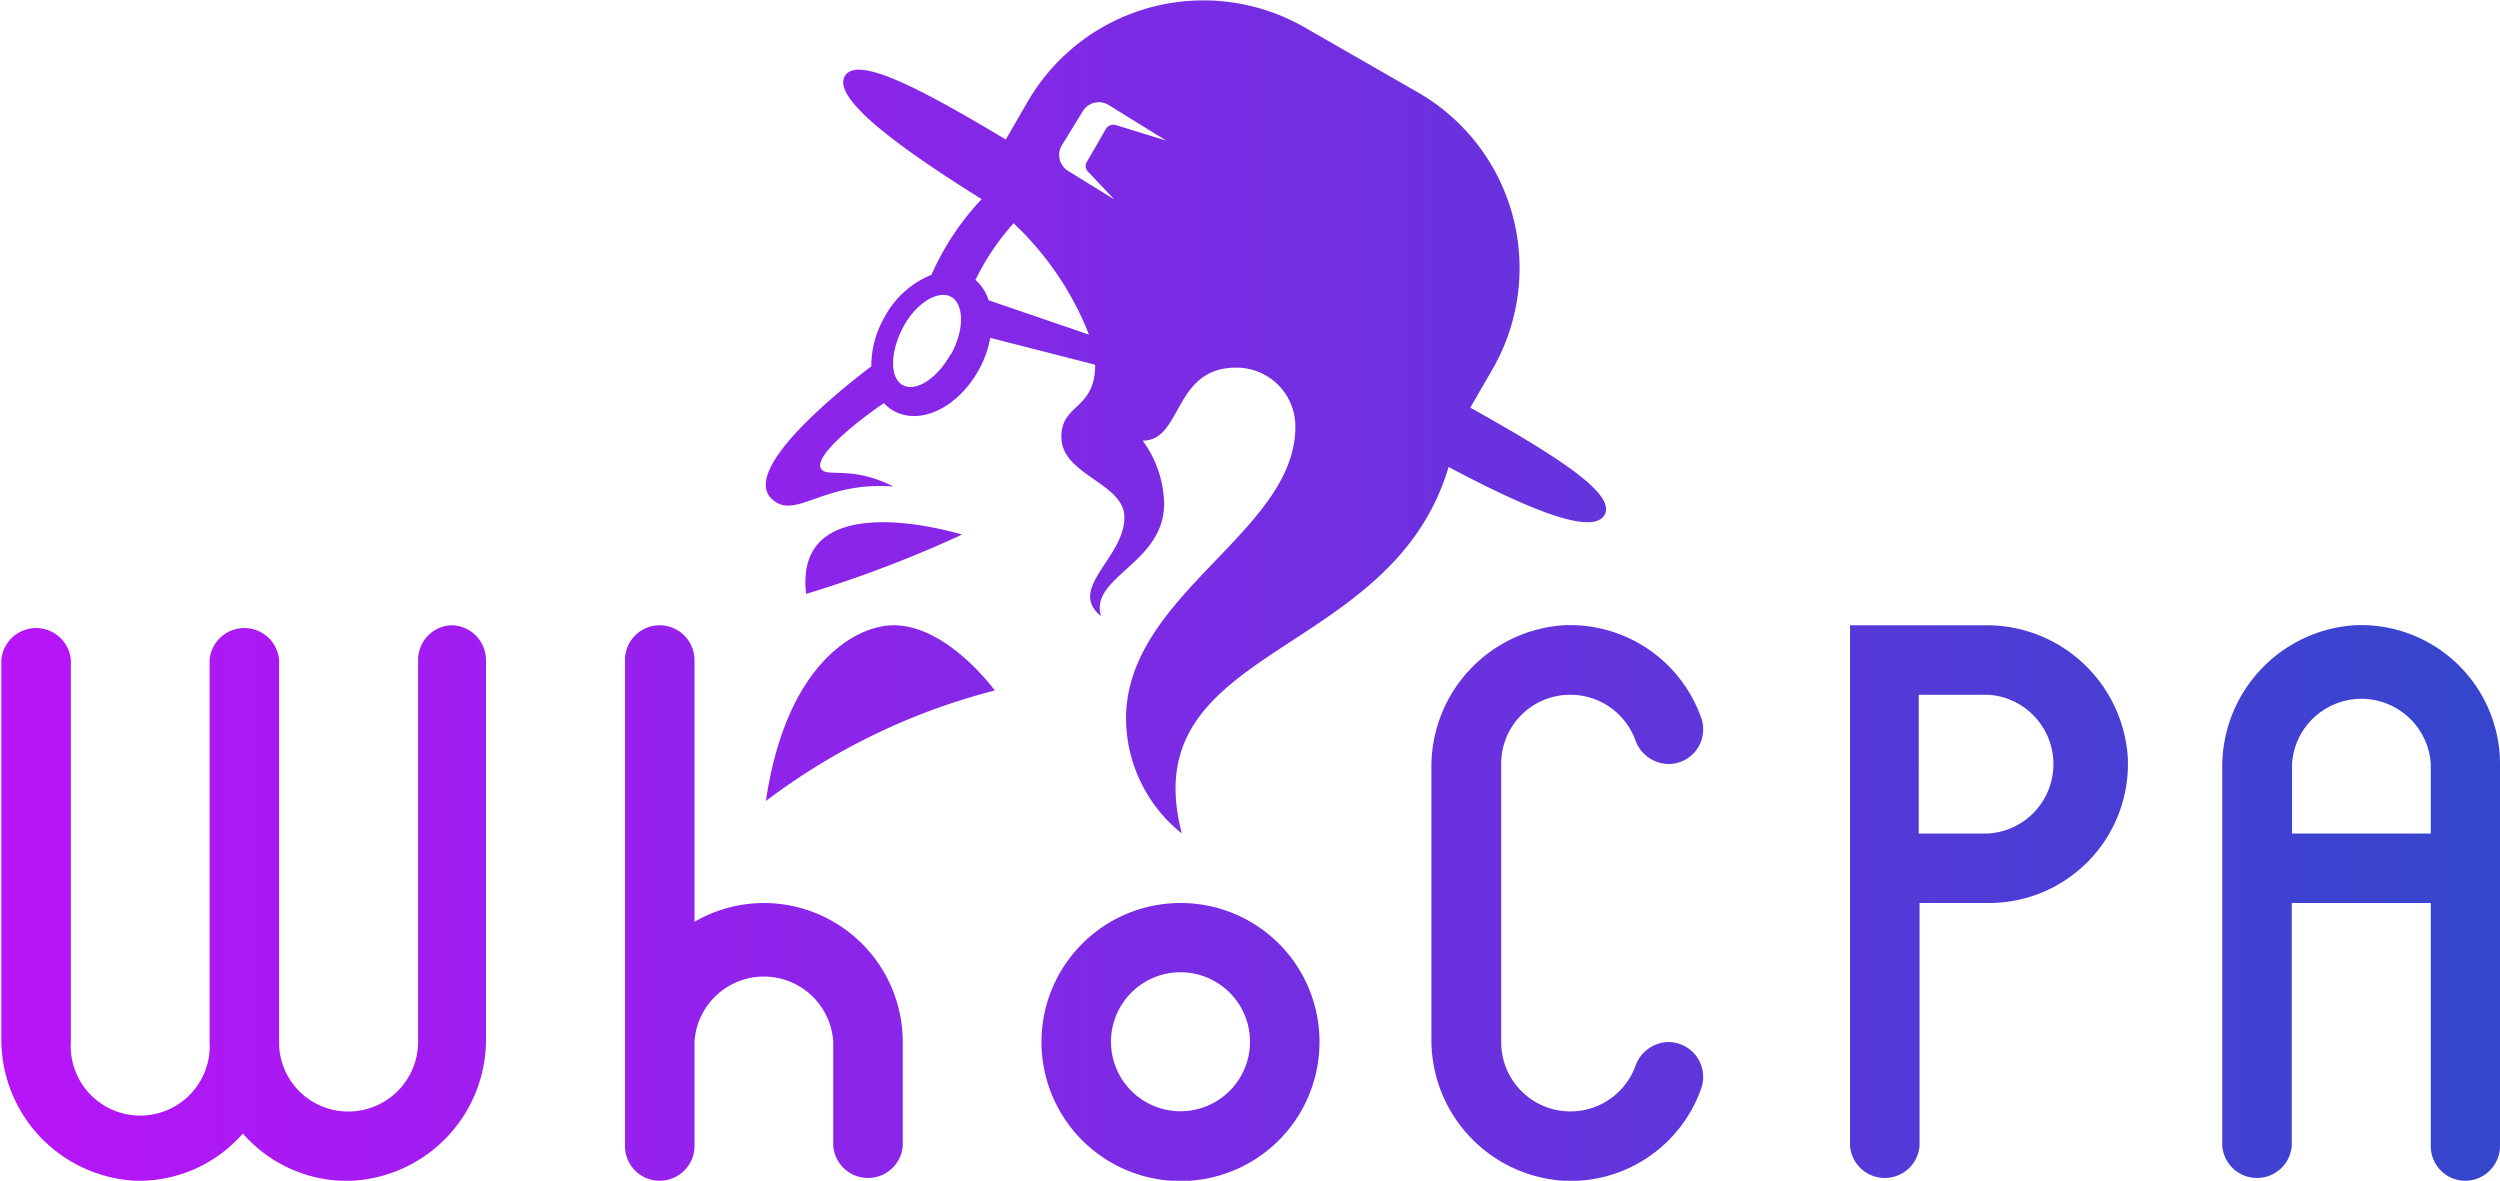 <svg id="Слой_1" data-name="Слой 1" xmlns="http://www.w3.org/2000/svg" xmlns:xlink="http://www.w3.org/1999/xlink" viewBox="0 0 93.16 44"><defs><style>.cls-1{fill:url(#Безымянный_градиент_10);}</style><linearGradient id="Безымянный_градиент_10" x1="48.42" y1="25" x2="141.58" y2="25" gradientUnits="userSpaceOnUse"><stop offset="0" stop-color="#b814f8"/><stop offset="1" stop-color="#3446cd"/></linearGradient></defs><path id="Logo" class="cls-1" d="M92.41,36.65a5.18,5.18,0,1,0,5.18,5.17A5.17,5.17,0,0,0,92.41,36.65Zm0,7.76A2.59,2.59,0,1,1,95,41.82,2.59,2.59,0,0,1,92.41,44.41ZM76.89,36.65a5.15,5.15,0,0,0-2.59.7V27.59A1.3,1.3,0,0,0,73,26.3h0a1.29,1.29,0,0,0-1.29,1.29V45.71A1.29,1.29,0,0,0,73,47h0a1.3,1.3,0,0,0,1.3-1.29V41.82a2.59,2.59,0,0,1,5.17,0h0v3.89a1.3,1.3,0,0,0,2.59,0V41.82h0A5.18,5.18,0,0,0,76.89,36.65ZM65.24,26.3A1.29,1.29,0,0,0,64,27.59V41.82a2.6,2.6,0,0,1-3.44,2.46,2.57,2.57,0,0,1-1.74-2.46V27.59a1.3,1.3,0,0,0-2.59,0V41.82a2.59,2.59,0,1,1-5.17,0h0V27.59a1.3,1.3,0,0,0-2.59,0v14.1a5.27,5.27,0,0,0,5,5.31,5.14,5.14,0,0,0,4-1.76A5.14,5.14,0,0,0,61.53,47a5.27,5.27,0,0,0,5-5.31V27.59A1.3,1.3,0,0,0,65.24,26.3Zm41.69,2.59a2.58,2.58,0,0,1,2.43,1.69,1.33,1.33,0,0,0,1.23.89,1.29,1.29,0,0,0,1.22-1.73,5.18,5.18,0,0,0-5.13-3.44,5.28,5.28,0,0,0-4.92,5.32V41.68A5.26,5.26,0,0,0,106.68,47a5.16,5.16,0,0,0,5.13-3.43,1.3,1.3,0,0,0-1.22-1.74h0a1.33,1.33,0,0,0-1.23.9,2.58,2.58,0,0,1-5-.9V31.47A2.57,2.57,0,0,1,106.93,28.89Zm29.22-2.59a5.28,5.28,0,0,0-4.92,5.32V45.71a1.3,1.3,0,0,0,2.59,0V36.65H139v9.06A1.29,1.29,0,0,0,140.28,47h0a1.3,1.3,0,0,0,1.3-1.29V31.47A5.18,5.18,0,0,0,136.15,26.3ZM139,34.06h-5.17V31.47h0a2.59,2.59,0,0,1,5.17,0ZM122.36,26.3h-5V45.71a1.3,1.3,0,0,0,2.59,0V36.65h2.59a5.18,5.18,0,0,0,5.17-5.43A5.27,5.27,0,0,0,122.36,26.3Zm.15,7.76h-2.59V28.89h2.59a2.59,2.59,0,0,1,0,5.17ZM81.72,26.3c-1.39,0-4,1.4-4.76,6.55a23.94,23.94,0,0,1,8.53-4.12S83.73,26.3,81.72,26.3Zm26.49-4.11c.44-.77-1.66-2.13-5-4l.82-1.42a7.55,7.55,0,0,0-2.76-10.32L97,4A7.57,7.57,0,0,0,86.72,6.78L85.9,8.2c-3.33-2-5.56-3.13-6-2.36S81.55,8.27,85,10.42a10,10,0,0,0-1.87,2.82,3.44,3.44,0,0,0-1.76,1.6,3.59,3.59,0,0,0-.48,1.81c-1.18.89-4.83,3.82-3.73,4.92.87.87,1.88-.65,4.55-.44-1.49-.76-2.4-.36-2.66-.62-.46-.47,1.58-2,2.31-2.49a1.4,1.4,0,0,0,.38.3c1,.54,2.38-.15,3.15-1.53a3.86,3.86,0,0,0,.43-1.2l3.91,1h0c0,1.7-1.26,1.43-1.26,2.69,0,1.43,2.35,1.71,2.35,3,0,1.51-2.15,2.65-.87,3.68C89,24.5,91.8,24,91.8,21.77A4.1,4.1,0,0,0,91,19.42c1.49,0,1.13-2.72,3.48-2.72a2.19,2.19,0,0,1,2.21,2.21c0,3.92-6.31,6.24-6.31,10.87a5.52,5.52,0,0,0,2.08,4.28c-1.85-7.07,7.81-6.43,9.94-13.66C105.58,22.09,107.78,22.93,108.21,22.19Zm-24.36-6c-.5.91-1.3,1.43-1.79,1.16s-.47-1.22,0-2.13,1.31-1.43,1.8-1.16S84.36,15.31,83.85,16.22Zm1.41-2h0a1.67,1.67,0,0,0-.49-.76,9.11,9.11,0,0,1,1.42-2.11A11.4,11.4,0,0,1,89,15.47ZM90,7.66a.33.33,0,0,0-.38.16L88.94,9a.3.3,0,0,0,0,.37l1,1.06-1.7-1.05a.7.7,0,0,1-.23-1l.75-1.22a.7.7,0,0,1,1-.23l2.12,1.31ZM78.46,25.13a44.52,44.52,0,0,0,5.81-2.21C83.39,22.66,78,21.26,78.46,25.13Z" transform="translate(-48.42 -3)"/></svg>